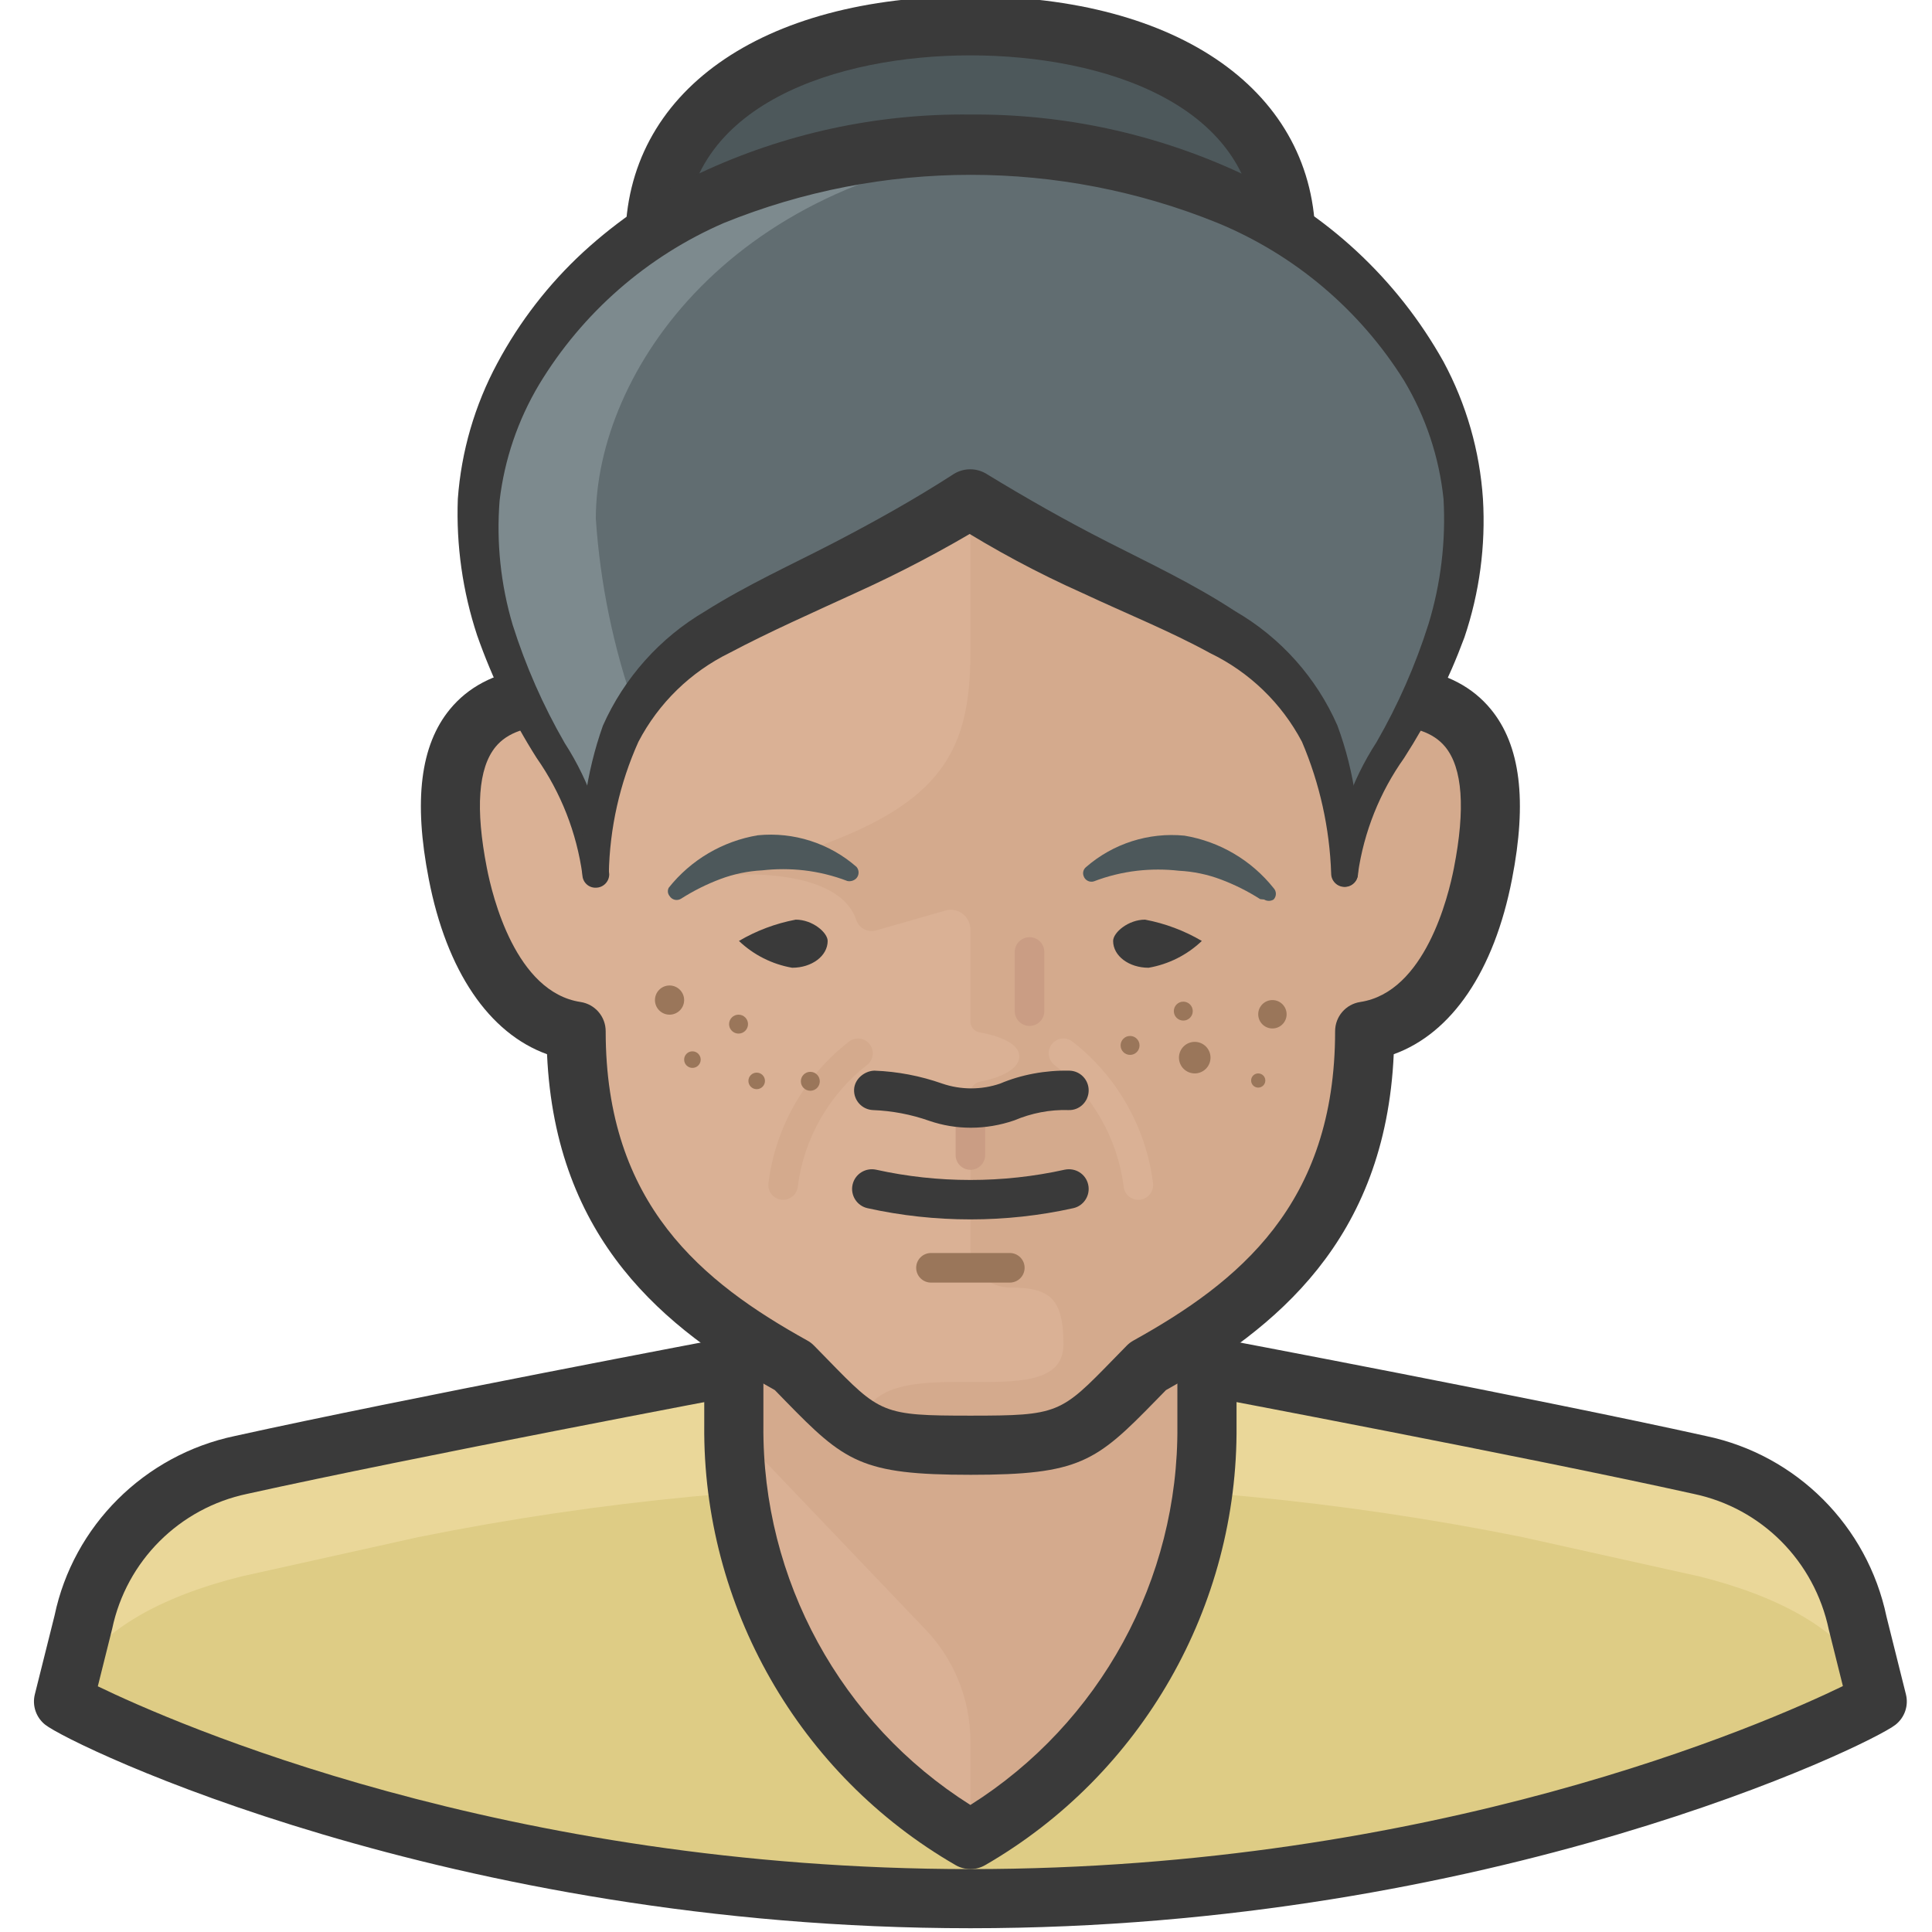 <svg height="511pt" viewBox="-8 1 511 512" width="511pt" xmlns="http://www.w3.org/2000/svg"><path d="m349.918 309.602c-.48 0-.969-.133-1.406-.406l-29.051-18.602c-1.215-.785-1.574-2.398-.797-3.613.785-1.215 2.406-1.551 3.613-.797l29.051 18.602c1.211.789 1.57 2.398.793 3.613-.5.773-1.344 1.203-2.203 1.203zm0 0" fill="#918066"/><path d="m147.414 309.602c-.859 0-1.699-.43-2.199-1.203-.781-1.215-.426-2.828.789-3.613l29.047-18.602c1.199-.766 2.816-.418 3.609.797.777 1.215.422 2.824-.793 3.613l-29.047 18.602c-.434.273-.922.406-1.406.406zm0 0" fill="#918066"/><path d="m483.766 431.02c-4.398-20.992-20.801-37.395-41.797-41.793l-47.02-10.449c-48.09-10.27-97.113-15.52-146.285-15.676-49.172.156-98.195 5.406-146.285 15.676l-47.023 10.449c-20.992 4.398-37.395 20.801-41.793 41.793l-5.227 20.898c2.926 2.301 100.832 52.246 240.328 52.246 139.492 0 237.398-49.945 240.328-52.246zm0 0" fill="#ead799"/><path d="m488.992 451.918c-5.75-18.703-27.484-28.211-47.023-33.121l-47.02-10.449c-48.148-9.699-97.172-14.359-146.285-13.898-49.113-.461-98.141 4.195-146.285 13.898l-47.023 10.449c-19.539 4.91-41.273 14.418-47.02 33.121 2.926 2.301 100.832 52.246 240.328 52.246 139.492 0 237.398-49.945 240.328-52.246zm0 0" fill="#decc85"/><path d="m311.359 378.777v-36.574h-125.391v36.574c-.402 45.195 23.551 87.113 62.695 109.711 39.145-22.598 63.098-64.516 62.695-109.711zm0 0" fill="#dab195"/><path d="m311.359 352.652h-125.391v26.961l50.469 52.871c7.809 7.992 12.195 18.711 12.227 29.883v26.121c38.766-26.539 62.695-59.66 62.695-104.488zm0 0" fill="#d4aa8d"/><path d="m248.664 512c-138.098 0-238.168-48.418-245.168-53.918-2.43-1.91-3.512-5.07-2.762-8.062l5.227-20.898c4.969-23.742 23.754-42.527 47.789-47.57 44.348-9.816 129.906-25.988 130.766-26.152 4.234-.777 8.348 1.988 9.152 6.254.805 4.246-1.988 8.348-6.246 9.156-.855.16-86.18 16.285-130.371 26.07-18.035 3.773-32.062 17.805-35.82 35.754l-3.809 15.254c19.836 9.602 107.648 48.441 231.242 48.441 122.969 0 210.539-38.461 231.223-48.5l-3.723-14.91c-3.828-18.234-17.859-32.266-35.809-36.02-44.172-9.809-129.59-25.93-130.449-26.094-4.254-.805-7.051-4.898-6.254-9.152.805-4.254 4.895-7.094 9.152-6.254.867.16 86.531 16.336 130.855 26.172 23.949 5.02 42.734 23.805 47.777 47.836l5.152 20.613c.754 3-.336 6.152-2.766 8.062-7.008 5.5-107.16 53.918-245.16 53.918zm0 0" fill="#3a3a3a"/><path d="m358.379 185.469v-10.449c0-57.781-24.035-99.266-109.715-99.266-85.684 0-109.715 41.797-109.715 99.266v10.449c-29.258 0-30.719 23.512-26.121 47.02 3.762 19.438 13.477 39.082 31.344 41.797 0 47.02 24.559 70.531 57.473 88.816 17.867 18.184 18.387 20.898 47.02 20.898 28.629 0 29.152-2.715 47.02-20.898 32.914-18.285 57.469-41.797 57.469-88.816 17.867-2.715 27.586-22.359 31.348-41.797 4.598-23.508 3.137-47.02-26.121-47.02zm0 0" fill="#dab195"/><path d="m358.379 185.469v-10.449c0-57.781-24.035-99.266-109.715-99.266v98.117c0 30.824-10.449 45.141-66.664 59.246-1.57 0 31.348-3.762 36.465 11.809.789 2.156 3.141 3.312 5.332 2.609l18.598-5.328c2.828-.578 5.586 1.246 6.164 4.074.07.344.105.695.105 1.047v24.348c-.016 1.465 1.055 2.715 2.508 2.922 4.598.836 10.449 2.719 10.449 6.375s-5.852 5.852-10.449 6.688c-1.445.293-2.488 1.555-2.508 3.031v40.438c-.348 5.758 4.043 10.711 9.801 11.055.219.016.434.02.648.02 10.449 0 14.211 2.715 14.211 15.047 0 20.898-50.574-1.672-53.812 22.152 9.105 4.191 19.195 5.785 29.152 4.598 28.629 0 29.152-2.719 47.02-20.898 32.914-18.285 57.469-41.797 57.469-88.816 17.867-2.719 27.586-22.359 31.348-41.797 4.598-23.508 3.137-47.02-26.121-47.02zm0 0" fill="#d4aa8d"/><path d="m199.035 318.961c-.156 0-.32-.012-.484-.031-2.148-.266-3.672-2.227-3.406-4.367 1.812-14.746 9.594-28.418 21.336-37.52 1.723-1.34 4.184-1.023 5.5.691 1.324 1.703 1.016 4.164-.695 5.488-10.105 7.848-16.801 19.613-18.367 32.297-.242 1.992-1.934 3.441-3.883 3.441zm0 0" fill="#d4aa8d"/><path d="m293.172 318.961c-1.957 0-3.641-1.449-3.887-3.441-1.559-12.684-8.254-24.457-18.355-32.297-1.715-1.324-2.02-3.785-.695-5.488 1.309-1.723 3.777-2.039 5.488-.691 11.746 9.102 19.523 22.773 21.34 37.52.262 2.141-1.266 4.102-3.41 4.367-.164.02-.324.031-.48.031zm0 0" fill="#dab195"/><path d="m264.336 272.879c-2.16 0-3.918-1.758-3.918-3.918v-15.676c0-2.164 1.758-3.918 3.918-3.918 2.164 0 3.918 1.754 3.918 3.918v15.676c0 2.16-1.754 3.918-3.918 3.918zm0 0" fill="#ca9d84"/><path d="m248.664 311.012c-2.164 0-3.918-1.758-3.918-3.918v-7.418c0-2.164 1.754-3.918 3.918-3.918 2.164 0 3.918 1.754 3.918 3.918v7.418c0 2.16-1.754 3.918-3.918 3.918zm0 0" fill="#ca9d84"/><path d="m248.664 391.836c-28.953 0-33.316-3.449-49.168-19.715l-2.664-2.734c-28.926-16.223-58.145-39.613-60.363-89.008-15.371-5.543-26.621-22.031-31.336-46.398-4.062-20.777-2.23-35.512 5.613-45.035 4.82-5.855 11.648-9.457 20.367-10.762v-3.164c0-72.066 38.449-107.102 117.551-107.102 79.102 0 117.551 35.035 117.551 107.102v3.164c8.723 1.305 15.551 4.91 20.367 10.766 7.848 9.527 9.672 24.262 5.613 45.047-4.727 24.352-15.973 40.84-31.34 46.383-2.223 49.398-31.438 72.785-60.355 89.008l-2.676 2.734c-15.844 16.266-20.211 19.715-49.16 19.715zm0-308.242c-70.461 0-101.879 28.195-101.879 91.426v10.449c0 4.328-3.508 7.836-7.836 7.836-7.734 0-13 1.832-16.105 5.605-4.609 5.602-5.395 16.391-2.328 32.074 1.492 7.695 7.668 32.945 24.836 35.555 3.828.582 6.66 3.871 6.66 7.746 0 45.941 25.684 66.551 53.438 81.969.66.359 1.258.816 1.785 1.359l3.492 3.57c14.039 14.418 14.59 14.98 37.938 14.98 23.348 0 23.898-.562 37.938-14.98l3.492-3.57c.531-.543 1.133-1 1.785-1.359 27.754-15.418 53.438-36.02 53.438-81.969 0-3.875 2.828-7.164 6.664-7.746 17.152-2.609 23.336-27.859 24.828-35.539 3.07-15.691 2.285-26.488-2.316-32.086-3.113-3.773-8.379-5.609-16.113-5.609-4.328 0-7.836-3.508-7.836-7.836v-10.449c-.004-63.23-31.422-91.426-101.879-91.426zm0 0" fill="#3a3a3a"/><path d="m248.664 496.328c-1.352 0-2.703-.348-3.918-1.051-41.516-23.973-67.043-68.637-66.613-116.574v-26.051h15.676v26.125c-.363 40.836 20.543 78.918 54.855 100.559 34.316-21.641 55.223-59.723 54.855-100.488v-26.195h15.676v26.125c.426 47.855-25.094 92.527-66.613 116.5-1.215.703-2.566 1.051-3.918 1.051zm0 0" fill="#3a3a3a"/><path d="m248.664 324.152c-9.168 0-18.336-.988-27.258-2.969-2.816-.621-4.59-3.418-3.969-6.234.629-2.824 3.414-4.562 6.234-3.969 16.348 3.633 33.633 3.633 49.98 0 2.867-.594 5.613 1.152 6.234 3.969.621 2.816-1.152 5.613-3.969 6.234-8.918 1.98-18.086 2.969-27.254 2.969zm0 0" fill="#3a3a3a"/><path d="m259.113 340.898h-20.898c-2.164 0-3.918-1.754-3.918-3.918 0-2.164 1.754-3.918 3.918-3.918h20.898c2.164 0 3.918 1.754 3.918 3.918 0 2.164-1.754 3.918-3.918 3.918zm0 0" fill="#9a765a"/><path d="m248.77 299.859c-3.754 0-7.465-.613-11-1.828-4.84-1.703-9.848-2.652-14.906-2.848-2.883-.113-5.133-2.543-5.023-5.43.113-2.875 2.848-4.977 5.418-5.02 6.109.234 12.148 1.387 17.945 3.43 4.93 1.691 10.398 1.703 15.371-.012 5.527-2.348 11.957-3.551 18.344-3.418 2.887.07 5.164 2.469 5.09 5.355-.07 2.879-2.438 5.207-5.355 5.094-4.906-.164-9.836.816-14.34 2.723-3.797 1.309-7.695 1.953-11.543 1.953zm0 0" fill="#3a3a3a"/><path d="m202.375 244.715c-5.305 1-10.395 2.91-15.047 5.645 3.895 3.711 8.805 6.184 14.105 7.105 5.227 0 9.406-3.137 9.406-7.105 0-2.195-3.973-5.645-8.465-5.645zm0 0" fill="#3a3a3a"/><path d="m168.73 236.25c5.883-7.391 14.293-12.34 23.613-13.895 9.488-.934 18.938 2.09 26.121 8.359.762.867.762 2.16 0 3.027-.621.641-1.531.914-2.402.734-3.699-1.418-7.559-2.367-11.496-2.824-3.68-.418-7.395-.418-11.074 0-3.789.191-7.523.969-11.074 2.301-3.656 1.371-7.16 3.125-10.449 5.227-1.031.633-2.383.316-3.02-.715-.004-.008-.008-.012-.012-.02-.508-.621-.59-1.488-.207-2.195zm0 0" fill="#4d585b"/><path d="m325.465 239.281c-3.293-2.102-6.793-3.852-10.449-5.223-3.551-1.336-7.289-2.109-11.078-2.301-3.68-.418-7.395-.418-11.074 0-3.934.457-7.797 1.402-11.496 2.82-1.152.34-2.363-.312-2.715-1.461-.293-.824-.043-1.738.625-2.301 7.184-6.266 16.637-9.293 26.125-8.359 9.316 1.559 17.73 6.508 23.613 13.898.809.848.809 2.184 0 3.031-.77.469-1.738.469-2.508 0zm0 0" fill="#4d585b"/><path d="m294.953 244.715c5.301 1 10.391 2.91 15.047 5.645-3.895 3.711-8.805 6.184-14.105 7.105-5.227 0-9.406-3.137-9.406-7.105 0-2.195 3.973-5.645 8.465-5.645zm0 0" fill="#3a3a3a"/><g fill="#9a765a"><path d="m172.805 266.031c0 2.137-1.734 3.867-3.867 3.867-2.137 0-3.867-1.73-3.867-3.867s1.73-3.867 3.867-3.867c2.133 0 3.867 1.73 3.867 3.867zm0 0"/><path d="m177.191 281.809c0 1.211-.98 2.195-2.191 2.195-1.215 0-2.195-.984-2.195-2.195 0-1.211.98-2.195 2.195-2.195 1.211 0 2.191.984 2.191 2.195zm0 0"/><path d="m194.223 287.453c0 1.211-.98 2.191-2.191 2.191-1.215 0-2.195-.98-2.195-2.191 0-1.215.98-2.195 2.195-2.195 1.211 0 2.191.98 2.191 2.195zm0 0"/><path d="m189.73 272.406c0 1.383-1.121 2.508-2.508 2.508-1.383 0-2.508-1.125-2.508-2.508 0-1.387 1.125-2.508 2.508-2.508 1.387 0 2.508 1.121 2.508 2.508zm0 0"/><path d="m208.75 287.555c0 1.387-1.125 2.508-2.508 2.508-1.387 0-2.508-1.121-2.508-2.508 0-1.383 1.121-2.508 2.508-2.508 1.383 0 2.508 1.125 2.508 2.508zm0 0"/><path d="m307.594 268.957c0 1.387-1.121 2.508-2.508 2.508-1.383 0-2.508-1.121-2.508-2.508 0-1.383 1.125-2.508 2.508-2.508 1.387 0 2.508 1.125 2.508 2.508zm0 0"/><path d="m293.488 278.047c0 1.387-1.121 2.508-2.508 2.508-1.383 0-2.508-1.121-2.508-2.508 0-1.383 1.125-2.508 2.508-2.508 1.387 0 2.508 1.125 2.508 2.508zm0 0"/><path d="m312.297 281.285c0 2.309-1.871 4.18-4.18 4.18-2.309 0-4.18-1.871-4.18-4.18s1.871-4.18 4.18-4.18c2.309 0 4.18 1.871 4.18 4.18zm0 0"/><path d="m326.824 287.348c0 1.039-.844 1.879-1.883 1.879-1.039 0-1.883-.84-1.883-1.879 0-1.039.844-1.883 1.883-1.883 1.039 0 1.883.844 1.883 1.883zm0 0"/><path d="m332.465 269.793c0 2.078-1.684 3.762-3.762 3.762s-3.762-1.684-3.762-3.762 1.684-3.762 3.762-3.762 3.762 1.684 3.762 3.762zm0 0"/></g><path d="m332.254 64.785c0 37.824-37.406 68.438-83.59 68.438-46.184 0-83.594-30.613-83.594-68.438 0-37.828 37.41-56.949 83.594-56.949 46.184 0 83.59 19.227 83.59 56.949zm0 0" fill="#4d585b"/><path d="m248.664 141.062c-50.414 0-91.43-34.223-91.43-76.277 0-39.355 35.887-64.785 91.43-64.785 55.539 0 91.426 25.43 91.426 64.785 0 42.055-41.008 76.277-91.426 76.277zm0-125.391c-34.945 0-75.754 12.863-75.754 49.113 0 33.418 33.984 60.602 75.754 60.602 41.773 0 75.754-27.184 75.754-60.602 0-36.25-40.805-49.113-75.754-49.113zm0 0" fill="#3a3a3a"/><path d="m379.277 138.449c0-41.168-40.648-99.266-130.613-99.266-89.965 0-130.613 58.098-130.613 99.266 0 47.02 31.348 67.918 31.348 94.039 2.402-72.305 43.258-63.738 99.055-99.266 55.801 35.527 96.656 26.961 99.059 99.266.418-26.121 31.766-47.02 31.766-94.039zm0 0" fill="#616d71"/><path d="m149.398 138.449c0-38.66 35.945-92.371 114.938-98.641-5.016-.418-10.238-.625-15.672-.625-89.965 0-130.613 58.098-130.613 99.266 0 47.02 31.348 67.918 31.348 94.039-1.195-15.227 2.461-30.445 10.449-43.465-5.777-16.301-9.293-33.32-10.449-50.574zm0 0" fill="#7d8a8e"/><path d="m344.375 232.488c1.043-12.402 5.137-24.352 11.914-34.793 5.715-9.922 10.34-20.43 13.789-31.348 3.266-10.723 4.609-21.934 3.973-33.125-1.156-11.082-4.723-21.781-10.449-31.344-11.711-18.75-28.992-33.363-49.422-41.797-41.953-17-88.871-17-130.824 0-20.391 8.84-37.52 23.812-49.004 42.84-5.602 9.395-9.164 19.859-10.449 30.719-.883 11.094.289 22.25 3.449 32.918 3.449 10.914 8.074 21.426 13.793 31.344 6.742 10.449 10.797 22.402 11.805 34.797 0 1.961-1.59 3.551-3.551 3.551-1.902.059-3.492-1.438-3.551-3.34 0-.035 0-.07 0-.105-1.531-11.125-5.684-21.727-12.125-30.93-6.477-10.195-11.77-21.098-15.777-32.496-3.844-11.648-5.578-23.895-5.117-36.152.91-12.582 4.473-24.832 10.449-35.945 5.891-11.023 13.59-20.984 22.777-29.465 9.199-8.434 19.586-15.473 30.824-20.898 22.449-10.539 46.988-15.863 71.785-15.57 24.676-.203 49.086 5.078 71.469 15.465 22.793 10.598 41.66 28.109 53.918 50.051 6.043 11.234 9.605 23.637 10.449 36.363.742 12.426-.926 24.883-4.91 36.676-4.148 11.211-9.512 21.93-15.988 31.977-6.453 9.086-10.645 19.582-12.227 30.613.004 1.906-1.535 3.453-3.441 3.453-.07 0-.145 0-.215-.004-1.84-.109-3.293-1.609-3.344-3.453zm0 0" fill="#3a3a3a"/><path d="m145.848 232.488c-.871-13.293.98-26.625 5.43-39.184 5.637-12.676 15.102-23.273 27.066-30.301 11.281-7.105 22.883-12.328 33.957-18.074 11.074-5.75 21.734-11.703 32.078-18.391 2.609-1.559 5.859-1.559 8.465 0 10.449 6.371 20.898 12.328 32.18 18.074 11.285 5.75 22.676 11.078 33.855 18.391 12.016 6.969 21.496 17.582 27.062 30.301 4.613 12.52 6.465 25.887 5.434 39.184 0 1.965-1.59 3.555-3.551 3.555-1.961 0-3.551-1.59-3.551-3.555-.402-12.008-3.023-23.844-7.734-34.898-5.395-10.238-13.926-18.477-24.348-23.508-10.449-5.746-22.148-10.449-33.75-15.883-11.812-5.266-23.23-11.379-34.168-18.285h8.57c-11.055 6.699-22.5 12.734-34.273 18.074-11.598 5.332-23.195 10.449-33.645 15.988-10.398 5.078-18.895 13.355-24.242 23.613-4.938 10.988-7.605 22.859-7.836 34.902-.113 1.957-1.789 3.453-3.75 3.344-.004 0-.008 0-.012 0-1.785-.109-3.191-1.559-3.238-3.348zm0 0" fill="#3a3a3a"/></svg>